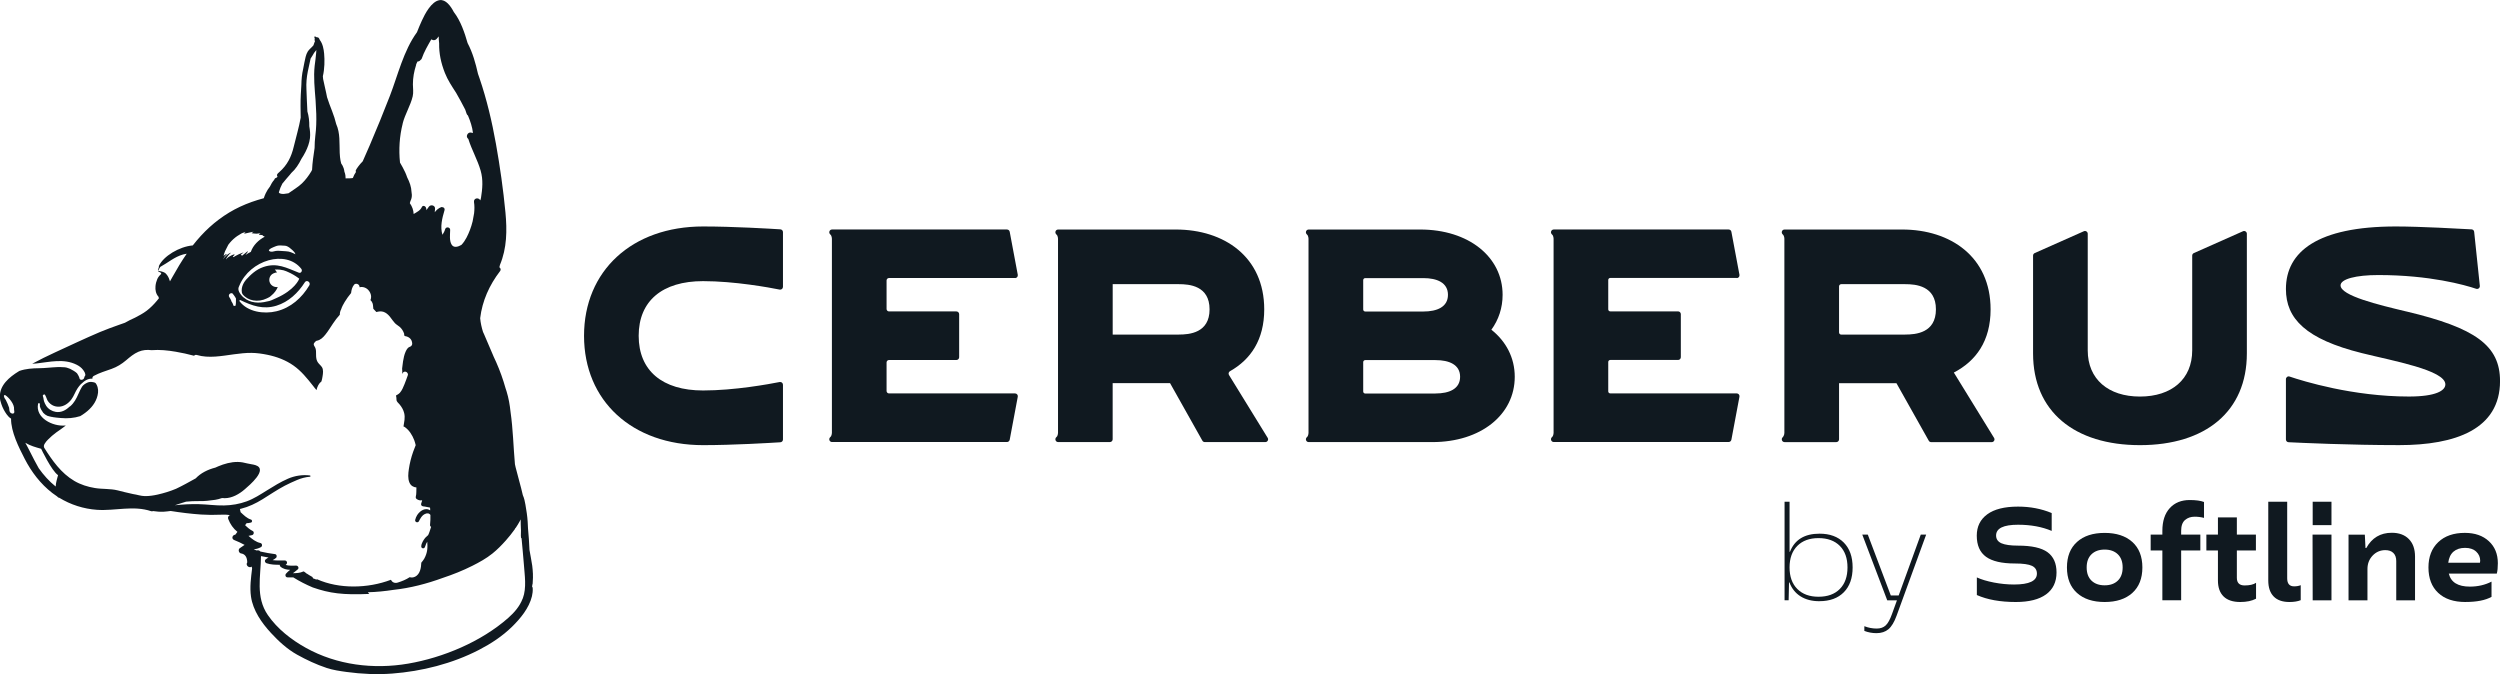 <svg xmlns="http://www.w3.org/2000/svg" viewBox="0 0 940.65 253.64"><defs><style>      .cls-1 {        isolation: isolate;      }      .cls-2 {        fill: #101920;      }      .cls-3 {        mix-blend-mode: multiply;      }    </style></defs><g class="cls-1"><g id="Layer_2" data-name="Layer 2"><g id="Capa_1" data-name="Capa 1"><g class="cls-3"><g><path class="cls-2" d="M684.57,226.21c-2.8,0-5.17-.61-7.1-1.83-1.93-1.22-3.32-2.97-4.18-5.24h-.15s-.15,6.72-.15,6.72h-1.53s0-37.08,0-37.08h1.88s0,18.84,0,18.84h.15c1.78-4.55,5.49-6.82,11.12-6.82,3.89,0,6.94,1.12,9.15,3.36,2.21,2.24,3.31,5.36,3.31,9.34,0,3.99-1.1,7.1-3.31,9.34-2.21,2.24-5.27,3.36-9.19,3.36Zm-.35-1.68c3.43,0,6.11-.97,8.03-2.92,1.93-1.94,2.89-4.65,2.89-8.11,0-3.46-.96-6.16-2.89-8.11-1.93-1.94-4.61-2.92-8.03-2.92-3.36,0-6.01,.97-7.96,2.92-1.94,1.95-2.92,4.65-2.92,8.11,0,3.46,.97,6.16,2.92,8.11,1.94,1.95,4.6,2.92,7.96,2.92Z"></path><path class="cls-2" d="M706.03,238.23c-1.58,0-3.1-.28-4.55-.84v-1.78c1.48,.59,3.03,.89,4.65,.89,1.42,0,2.55-.4,3.39-1.19s1.62-2.21,2.35-4.25l1.88-5.19h-3.66s-9.39-24.72-9.39-24.72h2.08s8.65,22.89,8.65,22.89h2.97s8.31-22.89,8.31-22.89h2.03s-11.12,30.5-11.12,30.5c-.89,2.44-1.92,4.14-3.09,5.12-1.17,.97-2.66,1.46-4.48,1.46Z"></path><path class="cls-2" d="M758.44,226.51c-5.8,0-10.68-.87-14.63-2.62v-6.63c1.71,.79,3.86,1.43,6.43,1.93,2.57,.49,5.09,.74,7.57,.74,5.73,0,8.6-1.37,8.6-4.1,0-1.35-.62-2.32-1.85-2.92-1.24-.59-3.39-.89-6.45-.89-4.91,0-8.53-.84-10.85-2.52-2.32-1.68-3.48-4.33-3.48-7.96,0-3.43,1.32-6.1,3.96-8.03,2.64-1.93,6.49-2.89,11.57-2.89,4.58,0,8.8,.81,12.66,2.42v6.72c-3.66-1.55-7.88-2.32-12.66-2.32-5.51,0-8.26,1.35-8.26,4.05,0,1.35,.67,2.32,2,2.92,1.34,.59,3.44,.89,6.3,.89,5.11,0,8.79,.83,11.05,2.47,2.26,1.65,3.39,4.19,3.39,7.61,0,3.59-1.31,6.35-3.93,8.26-2.62,1.91-6.42,2.87-11.4,2.87Z"></path><path class="cls-2" d="M802.31,223.1c-2.52,2.27-5.99,3.41-10.41,3.41-4.42,0-7.89-1.14-10.41-3.41-2.52-2.28-3.78-5.47-3.78-9.59,0-4.12,1.26-7.32,3.78-9.59,2.52-2.28,5.99-3.41,10.41-3.41,4.42,0,7.89,1.14,10.41,3.41,2.52,2.27,3.78,5.47,3.78,9.59,0,4.12-1.26,7.32-3.78,9.59Zm-15.35-4.62c1.22,1.17,2.87,1.75,4.94,1.75,2.08,0,3.72-.58,4.94-1.75,1.22-1.17,1.83-2.83,1.83-4.97,0-2.14-.61-3.8-1.83-4.97-1.22-1.17-2.87-1.76-4.94-1.76-2.08,0-3.73,.59-4.94,1.76-1.22,1.17-1.83,2.83-1.83,4.97,0,2.14,.61,3.8,1.83,4.97Z"></path><path class="cls-2" d="M825.67,194.42c-1.38,0-2.56,.41-3.53,1.24-.97,.83-1.46,2.19-1.46,4.1v1.38h7.22s0,5.98,0,5.98h-7.22s0,18.74,0,18.74h-7.07s0-18.74,0-18.74h-4.4s0-5.98,0-5.98h4.4v-1.38c0-3.69,.93-6.55,2.79-8.58,1.86-2.03,4.36-3.04,7.49-3.04,2.34,0,4.14,.25,5.39,.74v5.98c-1.12-.3-2.32-.45-3.61-.45Z"></path><path class="cls-2" d="M842.93,226.51c-2.77,0-4.86-.69-6.28-2.08s-2.13-3.39-2.13-6.03v-11.27h-4.35s0-5.98,0-5.98h4.35v-6.48s7.12,0,7.12,0v6.48h7.17s0,5.98,0,5.98h-7.17v10.28c0,1.91,.97,2.87,2.92,2.87,1.88,0,3.31-.33,4.3-.99v5.98c-1.55,.82-3.53,1.24-5.93,1.24Z"></path><path class="cls-2" d="M861.42,226.51c-2.6,0-4.58-.69-5.93-2.08-1.35-1.38-2.03-3.39-2.03-6.03v-29.61s7.12,0,7.12,0v28.82c0,2.01,.87,3.01,2.62,3.01,.92,0,1.75-.15,2.47-.44v5.64c-1.12,.46-2.54,.69-4.25,.69Z"></path><path class="cls-2" d="M870.17,225.87l-.05-24.72h7.12s0,24.72,0,24.72h-7.07Zm0-28.28v-8.8s7.07,0,7.07,0v8.8s-7.07,0-7.07,0Z"></path><path class="cls-2" d="M890.34,206.19c2.11-3.82,5.31-5.73,9.59-5.73,2.74,0,4.88,.79,6.43,2.37,1.55,1.58,2.32,3.78,2.32,6.58v16.46s-7.07,0-7.07,0v-14.78c0-1.32-.36-2.33-1.09-3.04-.73-.71-1.73-1.06-3.02-1.06-1.88,0-3.47,.69-4.77,2.05-1.3,1.37-1.95,3.06-1.95,5.07v11.77s-7.12,0-7.12,0v-24.72s6.13,0,6.13,0l.25,5.04h.3Z"></path><path class="cls-2" d="M927.67,226.51c-4.42,0-7.84-1.14-10.28-3.44-2.44-2.29-3.66-5.48-3.66-9.57,0-3.99,1.22-7.15,3.66-9.49,2.44-2.34,5.78-3.51,10.04-3.51,3.76,0,6.76,1.04,9.02,3.12,2.26,2.08,3.39,4.85,3.39,8.31,0,1.62-.13,2.92-.4,3.9h-18.05c.79,3.26,3.43,4.89,7.91,4.89,3.03,0,5.75-.63,8.16-1.88v5.73c-2.31,1.29-5.57,1.93-9.79,1.93Zm-6.48-14.78h11.91c.06-.26,.1-.51,.1-.74,0-1.35-.5-2.5-1.51-3.44-1.01-.94-2.4-1.41-4.18-1.41-1.81,0-3.26,.47-4.35,1.41-1.09,.94-1.75,2.33-1.98,4.18Z"></path></g><g><path class="cls-2" d="M293.62,86.29c-3.78-.24-17.81-1.08-29.07-1.08-26.74,0-44.8,16.68-44.8,41.14,0,24.45,18.06,41.14,44.8,41.14,11.26,0,25.29-.84,29.07-1.08,.55-.03,.98-.49,.98-1.04v-20.6c0-.66-.59-1.15-1.24-1.03-4,.79-17,3.18-28.82,3.18-15.31,0-24.23-7.43-24.23-20.57,0-13.14,8.91-20.57,24.23-20.57,11.81,0,24.82,2.38,28.82,3.18,.65,.13,1.24-.37,1.24-1.03v-20.6c0-.55-.43-1.01-.98-1.04Z"></path><path class="cls-2" d="M381.92,104.64c.65,0,1.15-.59,1.03-1.24l-3.04-16.2c-.09-.49-.52-.85-1.03-.85h-64.36s-1.46,0-1.46,0h-.05c-.92,.05-1.33,1.17-.65,1.82,.1,.1,.21,.22,.32,.35,.02,.04,.33,.65,.33,1.36v72.92c0,.71-.31,1.32-.33,1.36-.11,.13-.22,.26-.32,.35-.68,.65-.27,1.77,.65,1.81h0s.05,0,.05,0h1.46s64.36,0,64.36,0c.5,0,.93-.36,1.03-.85l3.04-16.2c.12-.64-.37-1.24-1.03-1.24h-47.43c-.5,0-.91-.41-.91-.91v-10.75c0-.5,.41-.91,.91-.91h25.36c.58,0,1.04-.47,1.04-1.04v-16.2c0-.58-.47-1.04-1.04-1.04h-25.36c-.5,0-.91-.41-.91-.91v-10.75c0-.5,.41-.91,.91-.91h47.43Z"></path><path class="cls-2" d="M462.42,141.1c-.31-.5-.13-1.15,.39-1.44,7.8-4.41,12.87-11.83,12.87-23.25,0-19.77-15.08-30.05-33.25-30.05h-42.83s-.47,0-.47,0h-.99c-.96,0-1.39,1.16-.7,1.82,.1,.1,.21,.22,.32,.35,.02,.04,.33,.64,.33,1.35v72.93c0,.71-.31,1.32-.33,1.35-.11,.13-.22,.26-.32,.35-.69,.66-.26,1.82,.7,1.82h.99s.47,0,.47,0h18.01c.58,0,1.04-.47,1.04-1.04v-21.12s21.6,0,21.6,0l12.16,21.64c.18,.33,.53,.53,.91,.53h22.77c.82,0,1.32-.9,.89-1.59l-14.56-23.65Zm-18.85-15.21h-24.91s0-18.97,0-18.97h24.91c3.89,0,11.54,.57,11.54,9.48s-7.66,9.48-11.54,9.48Z"></path><path class="cls-2" d="M561.14,124.07c2.74-3.77,4.23-8.23,4.23-13.14,0-14.28-12.8-24.57-30.97-24.57h-40.54s-.47,0-.47,0h-.99c-.96,0-1.39,1.16-.7,1.82,.1,.1,.21,.22,.32,.35,.02,.04,.31,.63,.32,1.32v73c-.01,.7-.3,1.28-.32,1.32-.11,.13-.22,.26-.32,.35-.69,.66-.26,1.82,.7,1.82h.99s.47,0,.47,0h45.11c18.17,0,30.97-10.28,30.97-24.57,0-7.2-3.31-13.37-8.8-17.71Zm-48.22-18.67c0-.42,.34-.76,.76-.76h21.87c5.14,0,9.26,1.71,9.26,6.29,0,4.57-4.11,6.28-9.26,6.28h-21.87c-.42,0-.76-.34-.76-.76v-11.06Zm27.2,42.67h-26.44c-.42,0-.76-.34-.76-.76v-11.06c0-.42,.34-.76,.76-.76h26.44c5.14,0,9.26,1.71,9.26,6.28,0,4.57-4.11,6.28-9.26,6.28Z"></path><path class="cls-2" d="M653.46,104.64c.65,0,1.15-.59,1.03-1.24l-3.04-16.2c-.09-.49-.52-.85-1.03-.85h-64.35s-1.46,0-1.46,0h-.06c-.91,.06-1.32,1.17-.64,1.82,.1,.1,.21,.22,.32,.35,.02,.04,.3,.61,.32,1.29v73.05c-.02,.68-.3,1.26-.32,1.29-.11,.13-.22,.26-.32,.35-.67,.65-.27,1.76,.64,1.81h0s.06,0,.06,0h1.46s64.35,0,64.35,0c.5,0,.93-.36,1.03-.85l3.04-16.2c.12-.64-.37-1.24-1.03-1.24h-47.58c-.42,0-.76-.34-.76-.76v-11.06c0-.42,.34-.76,.76-.76h25.51c.58,0,1.04-.47,1.04-1.04v-16.2c0-.58-.47-1.04-1.04-1.04h-25.51c-.42,0-.76-.34-.76-.76v-11.06c0-.42,.34-.76,.76-.76h47.58Z"></path><path class="cls-2" d="M735.15,140.18c8.34-4.34,13.83-11.88,13.83-23.77,0-19.77-15.08-30.05-33.25-30.05h-42.82s-.48,0-.48,0h-.98c-.96,0-1.39,1.16-.7,1.82,.16,.15,.29,.3,.39,.51,.16,.33,.25,.74,.25,1.11,0,0,0,73.1,0,73.11,0,.46-.15,.95-.41,1.34-.13,.19-.32,.34-.43,.53-.09,.16-.14,.34-.14,.52,0,.58,.46,1.05,1.04,1.05h.98s.48,0,.48,0h18.01c.58,0,1.04-.47,1.04-1.04v-21.12s21.6,0,21.6,0l12.16,21.64c.18,.33,.53,.53,.91,.53h22.77c.82,0,1.32-.9,.89-1.59l-15.13-24.58Zm-18.28-14.28h-24.08c-.46,0-.83-.37-.83-.83v-17.32c0-.46,.37-.83,.83-.83h24.08c3.89,0,11.54,.57,11.54,9.48,0,8.91-7.66,9.48-11.54,9.48Z"></path><path class="cls-2" d="M843.94,87.01l-18.48,8.21c-.38,.17-.62,.54-.62,.95v35.67c0,10.86-7.77,17.37-19.66,17.37-11.88,0-19.65-6.51-19.65-17.37v-43.88c0-.76-.78-1.26-1.47-.95l-18.48,8.21c-.38,.17-.62,.54-.62,.95v36.81c0,21.83,15.54,34.51,40.22,34.51,24.68,0,40.22-12.68,40.22-34.51v-45.02c0-.76-.78-1.26-1.47-.95Z"></path><path class="cls-2" d="M905.46,117.21c-10.51-2.51-24.8-5.94-24.8-9.83,0-2.4,5.83-3.89,14.17-3.89,19.51,0,32.59,3.74,36.87,5.17,.72,.24,1.43-.35,1.36-1.1l-2.13-20.33c-.05-.51-.45-.9-.96-.93-3.85-.22-19.52-1.09-28.5-1.09-29.48,0-41.37,9.48-41.37,23.54,0,11.2,7.54,18.86,28.57,24.11,11.43,2.86,31.42,6.4,31.42,11.77,0,2.29-3.43,4.57-13.71,4.57-21.1,0-39.8-5.79-44.91-7.52-.68-.23-1.37,.28-1.37,.99v22.68c0,.56,.43,1.02,.99,1.04,4.42,.22,22.99,1.09,41.63,1.09,21.14,0,37.94-5.94,37.94-24.11,0-13.37-9.26-20-35.2-26.17Z"></path></g><path class="cls-2" d="M200.41,219.67c.07-.78,.11-1.56,.12-2.35,0-.41,0-.83-.02-1.24,.05-.06,.05-.15,0-.2-.04-1.01-.12-2.01-.25-3.01-.26-2-.72-3.97-1.04-5.96-.13-2.68-.27-5.39-.55-8.05-.04-.86-.08-1.72-.13-2.58-.13-2.14-.48-4.28-.84-6.39-.19-1.12-.46-2.44-.98-3.58-.79-3.53-1.86-6.99-2.72-10.51-.09-.38-.17-.76-.25-1.14-.59-6.57-.71-13.18-1.66-19.72-.27-2.59-.71-5.16-1.48-7.66-.12-.39-.26-.77-.38-1.16-.94-3.35-2.11-6.64-3.52-9.82-.31-.69-.62-1.38-.95-2.06-.11-.25-.21-.5-.31-.74-1.12-2.6-2.2-5.21-3.34-7.8-.12-.27-.24-.54-.37-.8-.52-1.66-.91-3.37-1.07-5.17,.79-6.53,3.42-12.4,7.48-17.71,.07-.09,.11-.17,.15-.26,0-.01,0-.03,.01-.04,.02-.06,.04-.12,.05-.18,0-.02,0-.03,0-.05,.04-.37-.16-.71-.47-.92,.09-.3,.17-.6,.23-.92,2.62-6.25,2.7-12.98,2.06-19.73-.82-8.6-2.05-17.26-3.57-25.77-1.49-8.36-3.44-16.66-6.18-24.7-.19-.56-.39-1.11-.58-1.67-.9-4-2.01-7.99-3.91-11.57-1.07-3.76-2.62-8.41-5.19-11.69-1.16-2.25-3.02-4.8-5.33-4.47-3.12,.45-5.56,5.25-6.68,7.69-.66,1.44-1.27,2.9-1.85,4.39-5.04,6.89-7.24,16.32-10.18,23.92-2.41,6.23-4.94,12.43-7.57,18.57-.87,2.03-1.76,4.06-2.66,6.07-1.26,1.25-2.36,2.83-2.61,3.4-.09,.2-.04,.44,.08,.6-.48,.69-.88,1.44-1.17,2.25-.09,.03-.18,.07-.29,.09-.96,.13-1.75,0-2.45,.11,0-.4-.03-.79-.08-1.19-.07-.48-.2-.91-.37-1.34-.06-.45-.14-.89-.28-1.31-.24-.72-.55-1.26-.94-1.82-.21-.78-.35-1.58-.44-2.4-.03-.53-.07-1.06-.11-1.58-.15-3.68,.22-7.38-1.32-10.83-.39-1.61-.89-3.21-1.53-4.83-.72-1.83-1.37-3.55-1.91-5.26-.11-.53-.21-1.05-.32-1.58-.36-1.75-.81-3.5-1.16-5.27-.04-.35-.08-.69-.1-1.05,.66-2.72,.71-6.07,.48-8.5-.15-1.7-.53-3.72-1.6-5.1-.08-.2-.18-.41-.29-.6-.21-.37-.54-.49-.86-.44-.19-.12-.39-.22-.62-.31-.17-.07-.37,.1-.32,.28,.05,.2,.12,.38,.18,.57-.12,.24-.14,.52,.03,.82,.02,.03,.03,.06,.04,.1-.21,.4-.34,.88-.43,1.14-.05,.15-.11,.3-.17,.45-.66,.8-1.58,1.45-2.09,2.25-.77,1.2-.98,2.8-1.3,4.19-.18,.79-.33,1.59-.46,2.39-.46,1.96-.64,4-.67,5.99-.09,1.23-.16,2.47-.22,3.7-.16,2.9-.07,5.79-.04,8.67-.66,3.74-1.73,7.2-2.61,10.91-.91,3.86-2.46,6.94-5.41,9.54-.04,.03-.07,.07-.11,.1-.14,.12-.26,.24-.4,.36-.49,.4-.46,.95-.17,1.34-.17,.12-.34,.25-.5,.39-.35,.06-.65,.3-.74,.72-.66,.74-1.21,1.62-1.63,2.56-.63,.77-1.16,1.62-1.6,2.56-.26,.56-.51,1.17-.71,1.82-3.07,.82-6.07,1.86-8.95,3.21-5.59,2.62-10.55,6.4-14.72,10.94-1.07,1.16-2.08,2.37-3.05,3.61-5.08,.44-11.07,4.04-12.77,7.78-.04,.1-.01,.19,.05,.27-.16,.39-.3,.79-.4,1.2-.03,.11,.14,.19,.19,.08,.2-.44,.45-.86,.72-1.26,2.93-1.59,5.26-3.73,8.57-4.67,.45-.13,.91-.21,1.36-.28-1.94,2.81-3.7,5.74-5.36,8.73-.31,.56-.62,1.11-.94,1.67-.24-.83-.57-1.64-1.07-2.33-.28-.38-.6-.76-1.03-.98-.34-.18-.71-.31-1.09-.4-.39-.1-.79-.16-1.17-.26-.12-.03-.19,.13-.08,.19,.37,.22,.78,.42,1.15,.64-.05,.1-.07,.23-.03,.37-.59,.52-1.13,1.17-1.45,1.9-.36,.85-.6,1.75-.68,2.67-.14,1.45,.16,2.94,1.12,3.98,.05,.19,.1,.38,.17,.56,0,0,0,.01,0,.02-.24,.3-.47,.6-.72,.9-1.16,1.39-2.45,2.7-3.89,3.8-1.36,1.04-2.87,1.81-4.38,2.61-1.3,.57-2.57,1.21-3.8,1.91-.74,.26-1.48,.52-2.22,.78-2.41,.87-4.81,1.71-7.17,2.71-5.69,2.41-11.27,5.08-16.88,7.65-2.9,1.33-5.79,2.76-8.62,4.28,.52-.05,1.04-.08,1.56-.1,5.11-.57,10.31-1.96,15.18,.48,.92,.46,1.79,1.09,2.41,1.93,.4,.54,1.06,1.49,.77,2.21-.05,.12-.13,.23-.24,.32-.04,.4-.19,.78-.53,1.01-.37,.26-.95,.3-1.24-.08-.15-.2-.14-.44-.22-.67-.14-.42-.41-.82-.63-1.2-.07-.12-.14-.23-.21-.33-.74-.68-1.66-1.18-2.56-1.64-.17-.07-.35-.14-.52-.2-.26-.09-.52-.19-.79-.27-.21-.05-.42-.07-.63-.12-1.17-.1-2.25-.1-2.83-.08-2.29,.08-4.55,.4-6.86,.42-2.55,.02-5.06,.19-7.44,1.01-.11,.06-.21,.12-.31,.18-3.48,2.13-7.26,5.25-7.05,9.66,0,.85,.2,1.75,.54,2.65,.46,1.39,1.18,2.74,2.01,3.89,.4,.55,.99,1.22,1.64,1.58-.06,4.95,2.95,10.89,5.12,15.11,2.53,4.93,5.97,9.46,10.38,12.86,.6,.46,1.21,.9,1.84,1.31,.17,.28,.46,.47,.78,.49,4.27,2.62,9.21,4.2,14.2,4.54,6.91,.47,13.64-1.75,20.43,.53,.25,.08,.48,.04,.66-.06,1.35,.21,2.71,.32,4.1,.24,.85-.05,1.69-.16,2.54-.27,3.81,.6,7.63,1.08,11.5,1.34,2.45,.16,4.87,.17,7.32,.06,1.36-.06,2.54-.04,3.59,.2-.61,.05-1,.76-.77,1.37,.77,2.01,1.91,3.63,3.48,4.89-.27,.35-.53,.7-.8,1.06-1.13,.07-1.57,1.57-.4,2.02,1.35,.53,2.64,1.14,3.9,1.82-.6,.41-1.2,.83-1.81,1.24-.71,.49-.41,1.73,.38,1.95,1.57,.21,2.38,1.34,2.43,3.37-.78,1.13,.74,2.33,1.67,1.62,0,.04,.02,.08,.03,.12,.05,.19,.08,.39,.12,.58-.42,3.53-.92,7.06-.41,10.61,.75,5.19,4.03,9.88,7.51,13.64,2.87,3.11,6.1,6.09,9.81,8.16,3.54,1.97,7.29,3.74,11.15,5.01,2.42,.8,4.98,1.17,7.49,1.51,5.66,.77,11.4,1.04,17.1,.61,11.24-.85,22.66-3.73,32.7-8.91,4.48-2.31,8.8-5.14,12.41-8.67,3.2-3.13,6.45-7.05,7.53-11.49,.24-1.01,.36-2.05,.29-3.08-.02-.25-.11-.46-.24-.61,.08-.31,.15-.63,.18-1ZM4.19,155.42c-.34-.06-.58-.52-.65-1.02-.05-.33-.07-.66-.11-.98-.33-1.01-.76-1.97-1.24-2.92-.18-.27-.37-.54-.55-.83-.05-.08-.05-.17-.02-.26-.04-.07-.08-.14-.12-.21-.17-.31,.17-.72,.5-.51,1.3,.83,3.52,3.4,3.29,5.33,.06,.31,.09,.63,.11,.95,.02,.7-.86,.85-1.21,.45ZM151.51,46.45c.9-3.52,2.95-6.72,3.77-10.19,.35-1.5,.09-3.03,.08-4.54,0-2.49,.43-4.84,1.19-7.21,.04-.12,.05-.23,.05-.34,.15-.34,.31-.68,.48-1.02,.44,0,.91-.21,1.16-.6,.19-.11,.35-.26,.43-.48,.89-2.57,2.27-4.91,3.61-7.26,.1,.07,.21,.13,.34,.16,.5,.27,1.22,.18,1.66-.32,.28-.31,.54-.64,.79-.96,0,.87,.06,1.75,.16,2.63-.07,3.79,.69,7.35,2.16,11.11,1.04,2.66,2.66,5.07,4.22,7.49,1.17,2.1,2.38,4.18,3.44,6.34,.18,.48,.35,.96,.49,1.45,.1,.35,.3,.6,.53,.76,.89,2.1,1.63,4.3,1.89,6.55-.27-.06-.56-.11-.87-.15-1.09-.14-1.91,1.41-1.09,2.2,.08,.08,.15,.16,.22,.24,1.27,4.07,3.45,7.8,4.63,11.9,.99,3.46,.67,6.83,.13,10.24-.08,.32-.16,.64-.25,.96-.03-.04-.05-.08-.07-.13-.72-1.14-2.54-.68-2.31,.78,.21,1.29,.2,2.71,.04,4.16-.2,1.01-.36,2.02-.55,3.03-.54,2.21-1.36,4.35-2.28,6.11-.52,.99-1.15,1.96-1.94,2.78-1.25,.76-2.86,1.19-3.65-.04-.99-1.54-.61-3.87-.59-5.6,.02-1.09-1.6-1.3-1.89-.26-.21,.77-.59,1.45-1.02,2.1-.9-3.01-.16-6.05,.8-9.3,.17-.55-.28-1.07-.78-1.08-.17-.06-.35-.08-.51-.01-.98,.39-1.77,1.07-2.4,1.91,.03-.43,.06-.86,.11-1.29,.14-1.3-1.61-1.77-2.32-.8-.32,.44-.63,.88-.94,1.32,0-.13,0-.27,0-.4,0-.14-.05-.26-.12-.36h0c-.05-.76-1.21-1.26-1.58-.43-.58,1.3-1.89,1.91-3.09,2.62-.07-1.45-.53-2.79-1.44-4.08,.09-.28,.17-.55,.24-.82,.37-.71,.55-1.47,.52-2.34-.01-.36-.05-.71-.12-1.05-.08-1.92-.7-3.68-1.65-5.53-.41-1.27-1.02-2.53-1.65-3.69-.33-.61-.68-1.22-1.03-1.83-.51-4.9-.21-9.86,1.02-14.71Zm-45.18,22.54c.86-1.13,1.85-2.18,2.74-3.24,.19-.22,.37-.45,.55-.68,1.57-1.37,2.82-3.3,3.78-5.28,.56-.85,1.08-1.73,1.54-2.64,.81-1.62,1.48-3.38,1.69-5.19,.17-1.49,0-2.97-.25-4.44,.03-1.91-.18-3.81-.72-5.6-.2-2.79-.21-5.61-.36-8.39-.12-2.26,.08-4.44,.52-6.66,.21-1.07,.46-2.12,.69-3.19,.11-.53,.26-1.07,.35-1.62,.04-.07,.08-.14,.12-.21,.39-.64,.86-1.29,1.21-1.98,.29-.34,.58-.69,.84-1.06-.01,.33-.04,.66-.06,.98-.11,1.66-.38,3.3-.57,4.95-.48,4.26,.01,8.63,.33,12.89,0,.11,.02,.22,.02,.32,.06,1.64,.16,3.28,.25,4.92,.07,2.75,0,5.49-.36,8.25-.19,1.52-.25,3.04-.27,4.56-.4,2.76-.83,5.48-.95,8.22l-.31,.61c-1,1.65-2.16,3.21-3.53,4.52-1.5,1.44-3.37,2.46-5.04,3.69-.57,.08-1.14,.16-1.71,.24-.65,.03-1.36-.03-1.84-.39-.02-.08-.05-.16-.06-.25,0,0,0-.01,0-.02,.33-1.17,.8-2.27,1.37-3.35Zm10.06,38.38c-2.8,4.71-6.97,8.44-12.39,9.75-4.68,1.13-10.8,.29-13.86-3.76-.15-.2,.03-.58,.3-.45,4.44,2.16,8.6,3.62,13.54,2.12,4.59-1.4,8.19-4.83,10.72-8.82,.71-1.12,2.35,.03,1.69,1.16Zm-15.07-13.45c.45-.45,1.05-.7,1.63-.95,.6-.25,1.2-.51,1.84-.59,.54-.07,1.09-.02,1.64,.03,.4,.04,.86-.01,1.24,.11,.9,.28,1.7,.99,2.38,1.61,.47,.43,.94,.92,1.11,1.54-.57-.3-1.16-.56-1.76-.78-.27-.09-.54-.18-.82-.24-.35-.07-.71-.09-1.07-.12-.72-.05-1.44-.09-2.16-.14-.51-.03-1.03-.06-1.54,.02-.42,.07-.83,.21-1.26,.27-.42,.06-.89,.02-1.23-.23-.07-.05-.13-.11-.15-.19-.03-.13,.06-.25,.15-.34Zm12.07,7.27c.51,.65-.1,1.75-.96,1.41-4.61-1.81-8.22-3.89-13.33-2.13-2.78,.96-4.67,2.77-6.5,4.75-.7,.82-2,2.69-1.58,4.91,.07,.23,.16,.4,.23,.53,1.94,2.53,5.81,3.27,9.22,1.58,.05-.02,.09-.05,.14-.08,.43-.16,.95-.44,1.48-.96,1.11-.89,1.93-2.01,2.43-3.21-1.15,.17-2.39-.41-2.92-1.49-.66-1.34-.1-3.01,1.27-3.63,.05-.02,.11-.04,.16-.06,.36-.19,.77-.29,1.19-.3-.17-.28-.34-.54-.55-.79l-.28-.29s1.5-.17,3.23,.26c.09,.02,.17,.04,.23,.06,.05,.02,.1,.04,.14,.06,.43,.13,.86,.28,1.29,.5,0,0,0,0,.01,0,1.48,.64,2.9,1.47,4.19,2.45,.03,0,.07,.01,.08,.05,0,0,0,0,0,0,.02,.01,.03,.02,.05,.03-.02,.01-.03,.03-.05,.04,0,.26-1.74,4.28-8.66,7.31-1.09,.48-2.22,1.1-3.41,1.24,0,0-.01,0-.02,0-2.95,.78-6.36,.59-8.66-1.41l.02,.05c-.84-.61-1.57-1.75-1.57-1.75h0c-.39-.59-.75-1.44-.47-2.22,.07-.2,.17-.41,.27-.63,3.94-9.6,17.53-13.7,23.33-6.3Zm-28.22-5.66c-.38,.22-.73,.48-1.06,.76,.16-.6,.34-1.2,.57-1.78,.4-.81,.8-1.62,1.22-2.42,.21-.28,.42-.56,.65-.82,.8-.93,1.71-1.76,2.71-2.45,.5-.35,1.02-.67,1.55-.96,.1-.05,.2-.1,.3-.15,.4-.12,.79-.26,1.19-.43,.05-.02,.1-.04,.15-.06-.16,.15-.33,.29-.48,.44-.09,.09-.02,.28,.12,.24,1.09-.32,2.21-.44,3.31-.72-.21,.14-.42,.3-.65,.48-.05,.04-.02,.12,.04,.12,.59,.03,1.21,.17,1.79,.15,.48-.01,.98-.14,1.46-.24-.19,.14-.37,.28-.54,.41-.09,.07-.04,.24,.08,.24,.37,.01,.76,.08,1.14,.12,.15,.25,.41,.44,.69,.47-.03,.04,0,.12,.06,.11,.07,0,.15-.01,.23-.02-2.39,1.22-4.49,3.28-5.32,5.75-.7,.33-1.37,.73-2.01,1.18,.29-.4,.58-.8,.87-1.2,.09-.12-.09-.22-.18-.14-.69,.55-1.37,1.1-2.05,1.66,0,0,0-.01,0-.02-.09-.22-.23-.37-.4-.45,.31-.25,.62-.51,.95-.73,.04-.02,.01-.09-.03-.07-1.09,.36-2.15,.84-3.14,1.42-.16,.09-.31,.21-.46,.34-.1-.1-.21-.16-.33-.19,.19-.22,.39-.42,.6-.61,.12-.1,0-.31-.15-.26-.57,.18-1.12,.44-1.63,.75-.3,.18-.63,.37-.89,.62-.16,.15-.3,.33-.44,.5-.02-.03-.02-.06-.05-.09,.43-.85,.99-1.63,1.73-2.26,.07-.06-.02-.16-.09-.12-1.14,.59-2.04,1.47-2.79,2.49,.35-.71,.82-1.35,1.39-1.9,.07-.06-.02-.17-.09-.12Zm1.85,17.64c-.22-.46-.38-.91-.7-1.31-.17-.22-.22-.44-.21-.65,.02-.36,.25-.66,.57-.81,.23-.11,.5-.14,.75-.03,.02,.02,.03,.03,.05,.05,.18,.21,.36,.43,.53,.66,.15,.2,.3,.41,.43,.63,.03,.04,.05,.08,.07,.13,.07,.12,.14,.23,.21,.36,.02,.04,.04,.09,.06,.14,.03,.53,.01,1.07-.02,1.58,0,.03,0,.06,0,.09,0,.01,0,.02,0,.03-.01,.17-.04,.33-.06,.5-.02,.15-.04,.3-.07,.45,0,0,0,.01,0,.02-.17,.11-.4,.13-.61,.07-.07-.02-.14-.05-.2-.1,0-.01,0-.02,0-.04-.01-.06-.04-.12-.06-.18-.01-.04-.03-.09-.04-.13-.03-.09-.05-.18-.09-.26-.04-.11-.1-.21-.15-.31-.07-.13-.14-.27-.22-.39,0-.01-.01-.03-.02-.04-.06-.1-.14-.19-.21-.29,.02-.02,.03-.04,.05-.06-.02-.03-.03-.06-.04-.09ZM21.84,178.79c-.09,.35-.19,.69-.28,1.03-.18,.67-.36,1.35-.48,2.04-.07,.4-.11,.8-.13,1.2-2.46-1.97-4.56-4.32-6.38-6.89-1.19-2.07-2.26-4.21-3.33-6.31-.57-1.11-1.12-2.21-1.73-3.28,0,0,.02,.01,.02,.02,1.82,1.11,3.91,1.69,5.95,2.26h0s3.91,8.27,6.37,9.93h0Zm74.76,28.33c-.38-.11-.76-.23-1.14-.37,.94-.17,1.86-.41,2.73-.89,.61-.34,.51-1.39-.2-1.54-1.69-.35-3.16-1.52-4.49-2.69,.45-.09,.91-.18,1.36-.29,.69-.17,.87-1.23,.2-1.56-1.11-.55-2.02-1.36-2.88-2.23,.28-.14,.5-.4,.57-.7,.55,0,1.11-.07,1.68-.23,.56-.16,.55-.96,0-1.13-1.59-.49-2.7-1.68-3.9-2.77-.08-.4-.17-.81-.26-1.21,.13-.03,.26-.05,.39-.09,2.89-.71,5.58-2,8.1-3.56,2.78-1.72,5.49-3.57,8.38-5.1,1.5-.79,3.06-1.48,4.62-2.15,1.54-.66,3.17-1.1,4.84-1.23,.32-.02,.31-.46,0-.49-2.81-.35-5.71,.11-8.29,1.24-2.74,1.2-5.29,2.77-7.82,4.35-2.47,1.54-4.93,3.15-7.68,4.16-2.73,1-5.6,1.48-8.5,1.54-3.22,.07-6.4-.42-9.62-.49-2.97-.07-5.94,.1-8.9,.42,1.41-.46,2.8-.95,4.22-1.36,1.56-.15,3.12-.24,4.76-.21,2.36,.05,3.85-.17,6.2-.48,.87-.12,1.64-.37,2.43-.63,.05,0,.18-.01,.35-.04,.25,.04,.5,.06,.76,.06,2.85,0,5.56-1.58,7.64-3.4,1.6-1.4,8.9-7.45,3.97-9.04-.99-.32-2.06-.37-3.07-.64-1.18-.32-2.35-.54-3.58-.56-2.56-.03-5.07,.69-7.41,1.67-.34,.14-.66,.3-1,.45-2.91,.74-5.57,2.09-7.41,4.05-.02,0-.03,.02-.05,.03-2.44,1.34-4.84,2.71-7.35,3.89-2.24,.94-4.6,1.66-6.95,2.19-1.57,.35-3.17,.59-4.78,.57-1.56-.02-2.95-.56-4.47-.77-.69-.19-1.39-.35-2.09-.48-.1-.03-.5-.12-1.04-.24-.88-.22-1.76-.44-2.63-.66-2.84-.71-5.73-.41-8.59-.89-2.7-.44-5.35-1.27-7.72-2.66-5.02-2.95-8.32-7.7-11.39-12.56,.03-.18,0-.36-.11-.5,.08-.18,.13-.38,.14-.58,.09-.18,.18-.34,.25-.45,.33-.57,.76-1.03,1.22-1.5,.96-.97,1.95-1.83,3.05-2.64,1.18-.86,2.47-1.68,3.62-2.62-.06,0-.12,0-.19,0-4.83,.43-11.34-2.93-10.24-8.19,.08-.38,.67-.31,.67,.07,0,.25,0,.55,0,.87,.23,.94,.73,1.7,1.27,2.46,.44,.48,.96,.86,1.55,1.13,.27,.08,.54,.16,.81,.23,.26,.07,.53,.13,.79,.18,.1,0,.21,.01,.31,.02,.04,0,.07,.03,.09,.06,1,.17,2.02,.25,3.04,.34,2.58,.24,5,.03,7.31-.7,.32-.19,.63-.38,.94-.58,.64-.41,1.23-.88,1.81-1.36,2.09-1.78,3.64-4.07,3.97-6.89,.08-.69,.02-1.41-.17-2.08-.09-.33-.22-.65-.39-.96-.13-.23-.24-.5-.47-.65-.24-.16-.55-.22-.83-.27-.78-.15-1.44-.14-2.18,.19-.73,.33-1.57,.86-2,1.55-.52,.83-.91,1.73-1.32,2.62-.02,.04-.03,.08-.05,.11-.74,1.71-1.61,3.38-3.06,4.6-.08,.07-.18,.09-.27,.16-1.41,1.34-3.11,2.29-5.19,1.95-1.43-.24-2.81-1.08-3.59-2.3-.36-.56-.63-1.18-.84-1.81-.02-.07,0-.13-.02-.2-.05-.09-.04-.13-.08-.3-.05-.18-.06-.35-.08-.52-.02-.24-.13-.5-.2-.73-.03-.1-.06-.21-.04-.32,0-.05,.05-.08,.08-.12v-.02s.02-.02,.03-.03c.01-.01,.02-.02,.04-.03,.12-.09,.36-.24,.54-.19,.24,.07,.91,1.89,.91,1.89h0c.07,.17,.13,.32,.22,.47,.28,.44,.62,.84,1.02,1.17,.8,.68,1.8,1.05,2.85,1.09,.15,0,.3,0,.45,0,1.86-.09,3.49-1.25,4.58-2.69,1-1.31,1.46-2.92,2.39-4.27,.32-.46,.69-.97,1.12-1.42l.84-.73c.1-.09,.19-.19,.3-.27,.3-.25,.61-.45,.91-.61,.36-.2,.75-.35,1.19-.46,.41-.1,.81-.12,1.19-.08-.06-.4,.09-.82,.52-1.06,2.12-1.16,4.43-1.83,6.69-2.64,2.09-.75,3.8-1.82,5.49-3.25,1.43-1.22,2.87-2.44,4.61-3.19,1.59-.69,3.27-.82,4.95-.6,3.03-.25,6.09,.07,9.08,.58,2.32,.4,4.64,.9,6.92,1.52,.22-.27,.57-.42,1.03-.29,4.53,1.34,9.4,.35,13.97-.26,2.19-.29,4.4-.56,6.61-.53,2,.02,4,.31,5.96,.71,3.48,.71,6.88,1.98,9.8,4.03,2.97,2.09,5.14,4.81,7.37,7.63,.37,.46,.81,1.08,1.32,1.63,.29-1.34,.92-2.58,1.86-3.26,.2-.65,.33-1.33,.42-1.94,.17-1.04,.39-2.55-.26-3.47-.44-.63-1.07-1.12-1.51-1.76-.47-.68-.61-1.45-.66-2.26-.09-1.46,.21-2.62-.68-3.9-.41-.59-.18-1.15,.27-1.47,.14-.25,.37-.46,.66-.51,1.36-.24,2.33-1.19,3.19-2.25,1.09-1.33,1.97-2.84,2.94-4.26,.75-1.1,1.59-2.26,2.55-3.3-.02-.7,.15-1.38,.48-1.99,.32-1.01,.85-1.97,1.35-2.8,.71-1.17,1.52-2.29,2.4-3.35,.13-1.13,.38-2.19,1.12-3.12,.56-.7,1.81-.32,2.01,.5,.04,.15,.06,.3,.09,.45,1.14-.32,2.44,.13,3.27,1.04,.59,.65,.96,1.43,1.04,2.31,.05,.52-.05,1.01-.24,1.48,.33,.31,.6,.68,.77,1.13,.23,.61,.2,1.3,.29,1.94,0,.06,0,.11,0,.17,.37,.43,.76,.84,1.16,1.24,.24-.05,.49-.11,.74-.16,.91-.17,1.74-.08,2.56,.36,1.67,.9,2.44,2.65,3.67,3.97,.5,.54,1.22,.92,1.79,1.4,.79,.68,1.32,1.53,1.67,2.51,.08,.21,.07,.43,0,.63,.11,.11,.21,.23,.32,.34,1.55,.24,2.68,1.17,2.74,2.85,.02,.52-.36,1.02-.85,1.17-.35,.1-.57,.24-.89,.6-.27,.3-.53,.77-.74,1.24-.51,1.12-.76,2.41-.97,3.64-.15,.9-.26,1.8-.35,2.71,.08,.7,.07,1.39,.02,2.09,.01-.04,.03-.08,.04-.11,.21-.54,.68-.95,1.31-.78,.52,.14,.98,.75,.78,1.31-.41,1.14-.8,2.28-1.26,3.4-.44,1.07-.93,2.31-1.71,3.19-.41,.46-.96,.76-1.49,1.06,.12,.46,.19,.96,.19,1.52,0,.82,.65,1.19,1.12,1.77,.83,.99,1.47,2.06,1.78,3.33,.43,1.8-.03,3.39-.26,5.02,.12,.06,.28,.09,.38,.16,1.77,1.19,2.9,3.05,3.66,4.99,.24,.61,.38,1.25,.55,1.89-.33,.82-.66,1.64-.95,2.47-.75,2.12-1.31,4.34-1.63,6.57-.23,1.62-.44,3.48,.23,5.03,.52,1.2,1.49,1.74,2.62,1.84-.08,1.15,.07,2.32-.23,3.44-.11,.39,.09,.79,.43,.99,.76,.46,1.35,.51,1.96,.37-.07,.36-.17,.72-.33,1.11-.25,.59,.07,1.15,.72,1.2,.9,.07,1.68,.36,2.51,.44,.03,.05,.06,.11,.09,.17,.03,.3,.02,.59,.04,.89-.45-.27-.94-.45-1.46-.45-.91,0-1.7,.42-2.38,1-.41,.35-.76,.78-1.06,1.22-.36,.54-.58,1.18-.75,1.8-.1,.36,.11,.74,.45,.87,.32,.12,.77,.02,.93-.32,.2-.45,.46-.86,.72-1.27,.06-.09,.11-.18,.17-.26,.03-.04,.06-.08,.09-.13-.11,.13,.11-.16,0,0,.13-.15,.25-.3,.39-.44,.07-.07,.14-.14,.21-.2,.02-.02,.05-.04,.07-.06,.14-.1,.28-.2,.43-.28,.06-.03,.12-.06,.19-.1,.03-.01,.06-.02,.06-.02,.15-.06,.29-.12,.44-.16,.06-.02,.13-.04,.23-.06,.13,0,.27-.01,.43,0,.06,.01,.12,.02,.18,.04,0,0,.09,.03,.14,.05,.03,.02,.06,.03,.09,.05,.05,.03,.1,.06,.18,.11-.06-.06,.08,.05,.03,.02,.05,.04,.09,.08,.14,.13,.03,.03,.05,.06,.08,.09-.06-.1,.06,.06,0,0,.03,.04,.05,.08,.08,.12,.02,1.23,0,2.47-.14,3.71-.04,.36,.15,.61,.39,.79-.34,1.16-.86,2.71-1.2,3.24-.03,.01-.07,0-.1,.02-.05,.03-.08,.09-.14,.13-.06-.04-.11-.15-.12-.42,0,.18,.02,.34,.02,.51-.27,.22-.55,.47-.75,.72-.34,.43-.64,.88-.89,1.37-.14,.28-.26,.57-.37,.86-.11,.29-.13,.63-.15,.93-.03,.35,.32,.65,.63,.68,.37,.04,.65-.19,.77-.53,.02-.06,.04-.11,.07-.2-.06,.14,.04-.11,0,0,.07-.16,.13-.31,.19-.47,.04-.12,.07-.23,.11-.35,0,0,.02-.05,.03-.08,0-.01,.04-.08,.04-.1,.11-.27,.27-.51,.42-.76,.14,2.06,.2,4-1.17,6.45-.3,.53-.71,.96-1.07,1.44-.06,2.02-.51,4.33-2.28,5.25-.74,.38-1.45,.4-2.09,.21-1.36,.91-2.93,1.54-4.5,2.03-1.24,.38-2.12-.18-2.57-1.05-8.69,3.3-19.5,3.5-27.79-.2-.12,.04-.24,.09-.36,.13-.08-.07-.17-.13-.29-.18-.28-.1-.55-.19-.83-.28-.09-.18-.18-.36-.27-.53-.76-.41-1.49-.85-2.19-1.33-.03,.03-.06,.06-.09,.1,0-.06-.01-.12-.03-.18-.31-.22-.62-.44-.92-.68-.1,0-.19,.03-.29,.07-1.13,.51-2.48,.6-3.8,.6,.61-.48,1.25-.93,1.83-1.45,.55-.49,.1-1.39-.58-1.4-1.19-.02-2.78,.17-3.99-.29,.04-.03,.09-.07,.13-.1,.67-.44,.43-1.52-.42-1.54-1.52-.02-3.09,.07-4.61-.13,.46-.25,.91-.51,1.3-.87,.42-.39,.26-1.3-.37-1.39-1.83-.26-3.71-.54-5.54-.98-.32-.44-.95-.57-1.4-.38Zm100.06,18.09c-1.08,2.9-3.17,5.3-5.47,7.32-10.13,8.92-24.44,14.91-37.63,17.17-13.02,2.23-26.8,.54-38.43-5.92-5.46-3.03-10.78-7.15-14.34-12.34-4.72-6.87-2.65-14.51-2.59-22.2,.94,.21,1.89,.38,2.84,.53-.4,.22-.79,.46-1.13,.76-.49,.44-.19,1.2,.37,1.39,1.6,.55,3.31,.59,5,.59-.04,.24,.02,.49,.23,.68,1.03,.91,2.33,1.16,3.66,1.22-.56,.44-1.11,.89-1.56,1.44-.43,.52-.18,1.39,.58,1.39,.7,0,1.42,.01,2.15,0,2.34,1.47,4.8,2.72,7.34,3.79,6.36,2.21,11.3,2.88,21.27,2.44-.18-.21-.35-.43-.54-.63,3.24-.08,6.46-.41,9.65-.9,6.3-.68,12.54-2.3,18.6-4.52,3.79-1.26,7.5-2.74,11.06-4.53,2.61-1.31,5.24-2.76,7.53-4.6,1.84-1.47,3.5-3.17,5.06-4.92,1.19-1.35,2.34-2.76,3.38-4.24,.07-.25,.21-.45,.4-.59,.52-.78,1.01-1.57,1.45-2.39,.13-.24,.25-.48,.37-.72-.01,1.25,.03,2.51,.09,3.77,0,.07,.02,.13,.02,.2,0,.06,0,.11,0,.17,0,.02,0,.03,0,.05,0,0,0,0,0,0,0,.63-.02,1.25-.04,1.88,.03,.35,.05,.7,.07,1.04,.05-.07,.11-.14,.17-.21,.27,3.36,.66,6.71,.88,9.9,.29,4.23,1.11,8.88-.41,12.97Z"></path></g></g></g></g></svg>